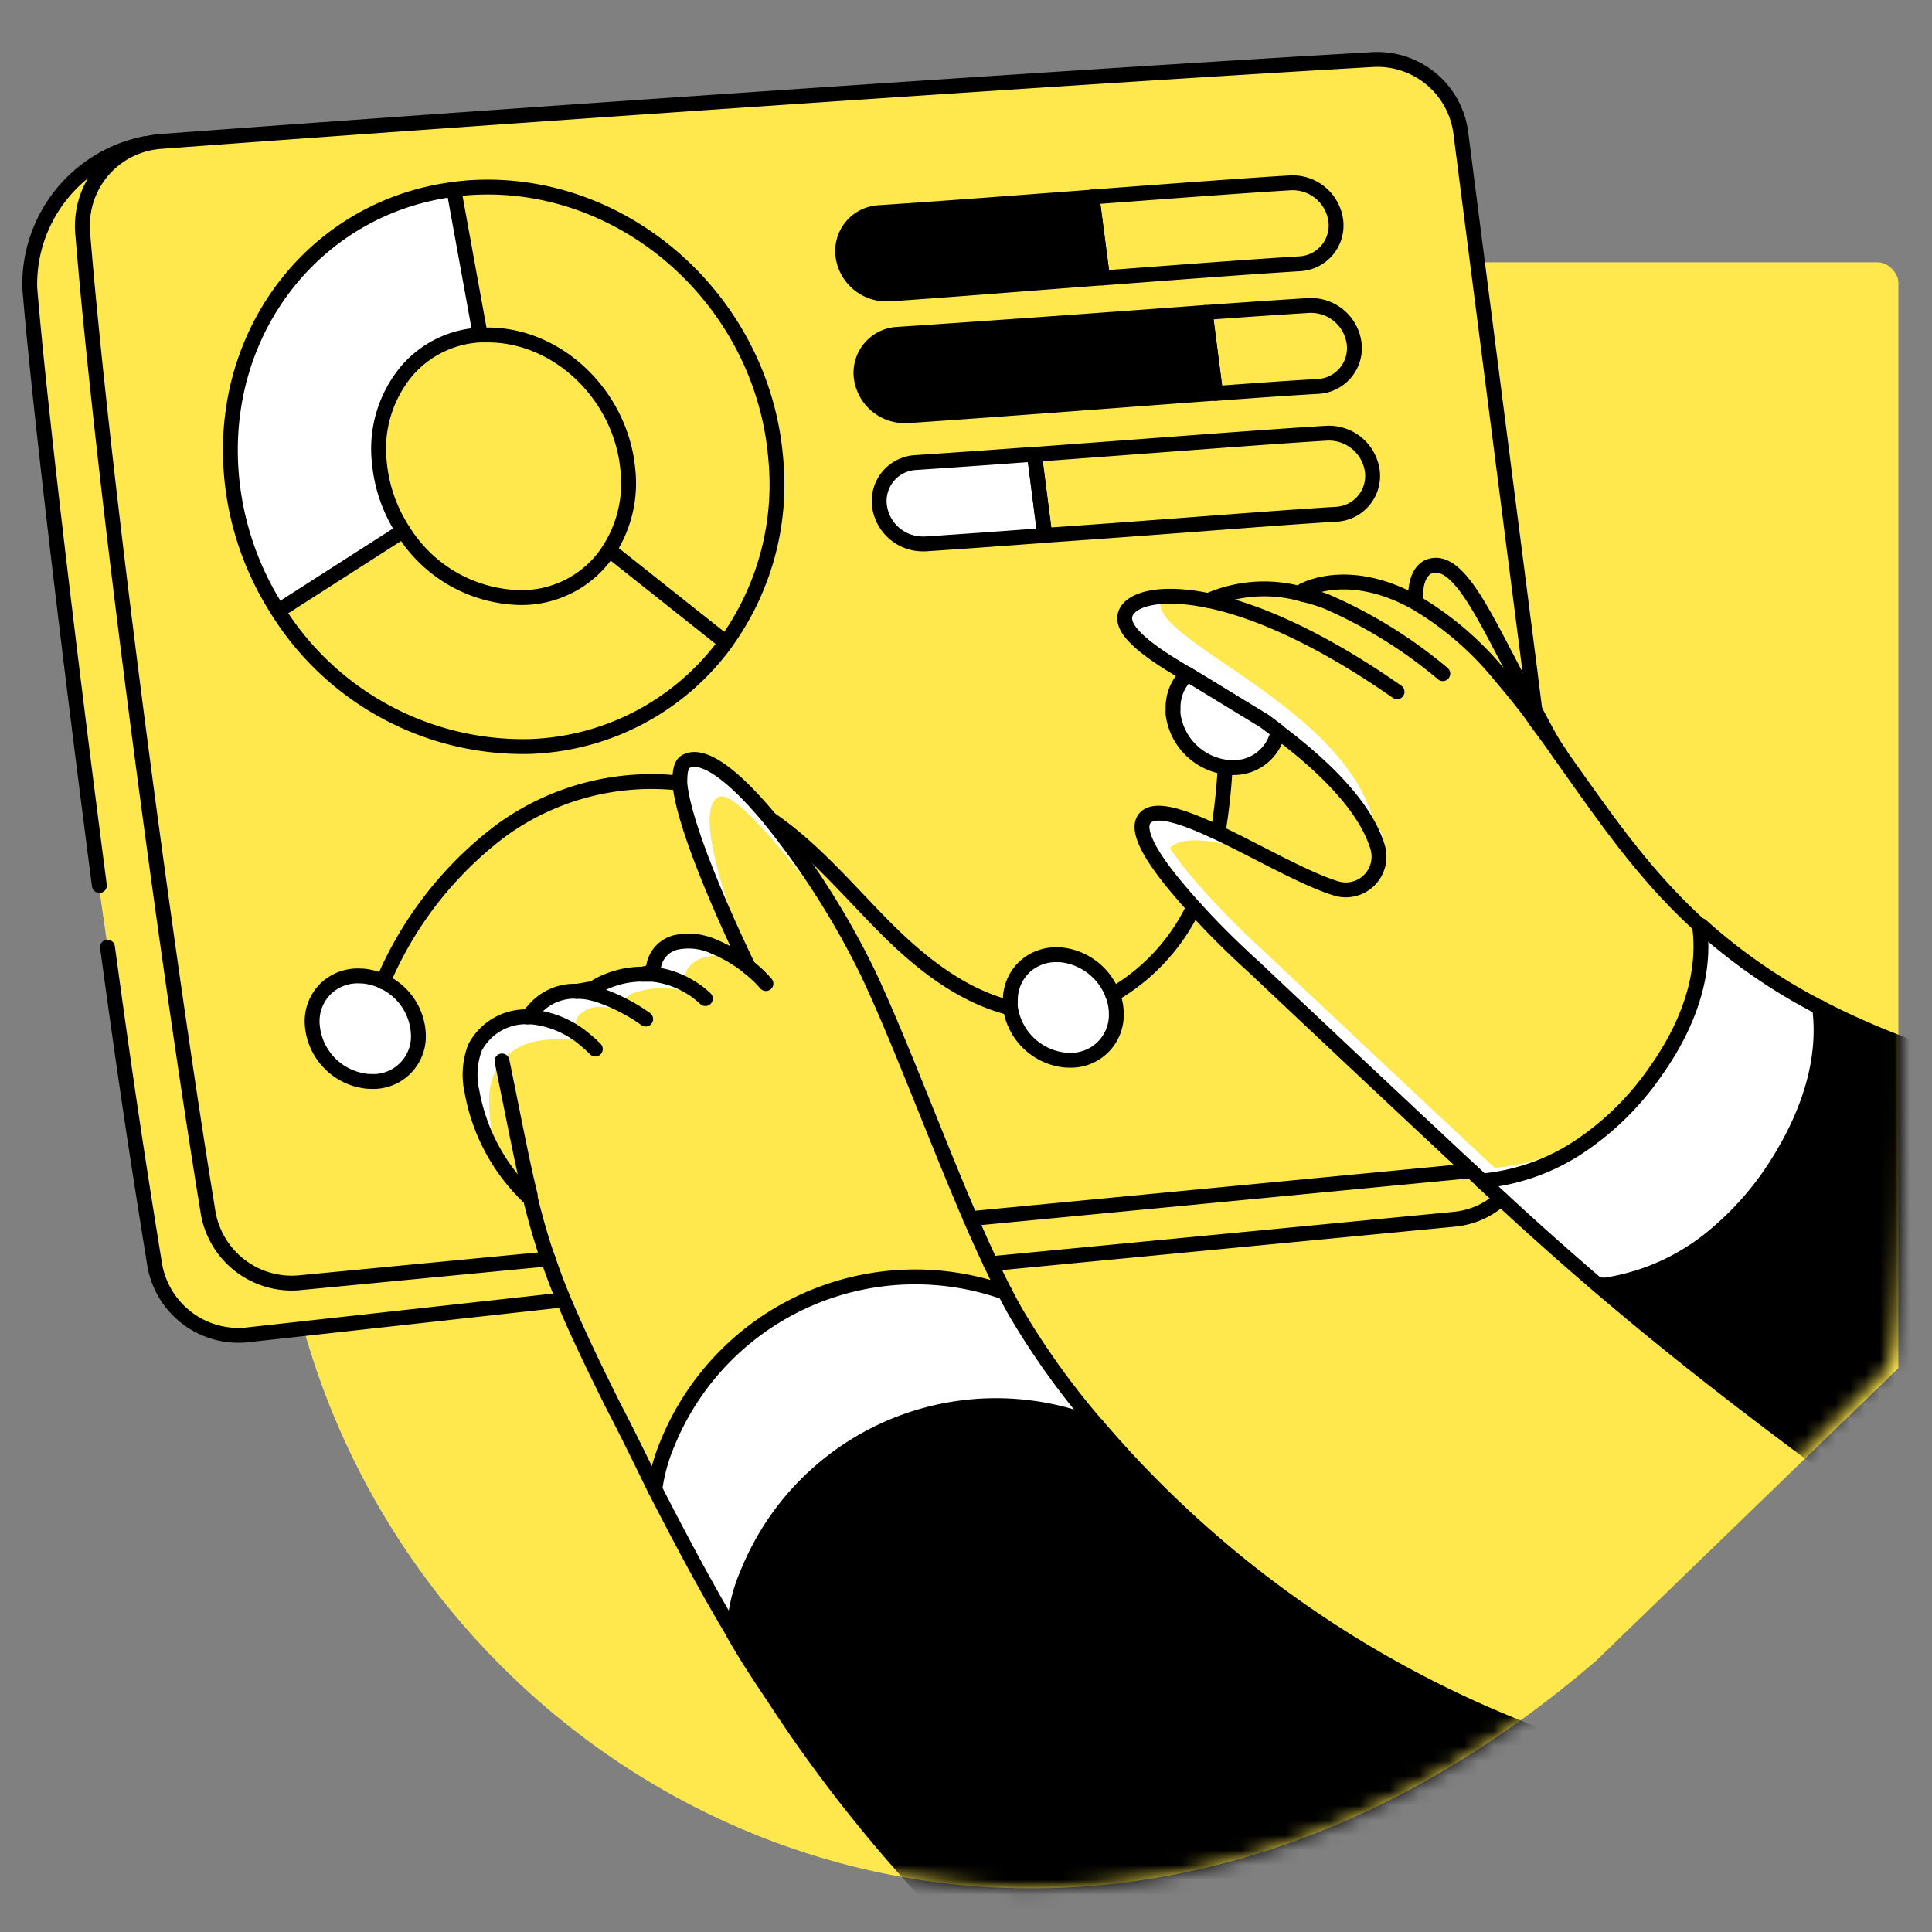 <svg xmlns="http://www.w3.org/2000/svg" width="130" height="130" fill="none"><rect width="100%" height="100%" fill="#808080" stroke="none"/><path fill="#FFE84D" d="M54.786 17.647c-82.425 57.34-6.528 145.094 52.655 94.063l20.297-19.647V18.98c-.009-.355-.224-.682-.476-.933a1.38 1.38 0 0 0-.946-.4z"/><path fill="#fff" d="M119.952 77.748a20.5 20.5 0 0 1-5.021 5.783 14.85 14.85 0 0 1-6.999 2.996.34.34 0 0 0-.327.045 224 224 0 0 1-6.609-5.883l-1.29-1.198a14.1 14.1 0 0 0 6.555-2.306 19.2 19.2 0 0 0 5.175-5.12c1.988-2.805 3.377-6.21 3.041-9.642a.5.5 0 0 1 0-.109 37.8 37.8 0 0 0 7.962 5.493c.463 3.413-.699 6.927-2.487 9.94"/><mask id="a" width="110" height="111" x="18" y="17" maskUnits="userSpaceOnUse" style="mask-type:alpha"><path fill="#C7FA73" d="M54.786 17.645c-82.424 57.34-6.527 145.094 52.656 94.063l19.51-19.519c2.351-2.033-.121-70.478.787-72.757-.01-.355-.225-1.136-.477-1.386a1.38 1.38 0 0 0-.945-.401z"/></mask><g mask="url(#a)"><path fill="#000" d="M127.605 70.103c16.188 6.228-2.278 30.277-2.278 30.277-6.355-3.413-12.193-9.078-17.722-13.835a.33.33 0 0 1 .327-.046 14.86 14.86 0 0 0 7-2.996 20.5 20.5 0 0 0 5.02-5.783c1.816-2.987 2.951-6.5 2.478-9.94a51 51 0 0 0 5.175 2.323M103.385 116.711l-12.247 22.007-24.675-7.163A97.8 97.8 0 0 1 52 114.106c-.908-1.353-1.816-2.724-2.615-4.14.03-1.417.338-2.815.908-4.113a18.04 18.04 0 0 1 9.692-9.854 18.03 18.03 0 0 1 13.821-.096 72.6 72.6 0 0 0 29.578 20.808"/><path stroke="#000" stroke-linecap="round" stroke-linejoin="round" d="M73.817 95.908a72.64 72.64 0 0 0 29.568 20.808l-12.247 22.006-24.675-7.163A97.7 97.7 0 0 1 52 114.11c-.908-1.353-1.816-2.723-2.615-4.14M99.707 79.463l1.289 1.198a226 226 0 0 0 6.609 5.883c5.529 4.721 10.749 8.725 17.722 13.836 0 0 18.465-24.05 2.278-30.277a51 51 0 0 1-5.175-2.324 37.8 37.8 0 0 1-7.962-5.493"/></g><path fill="#FFE84D" d="M96.067 38.175c2.006-.908 3.813 3.332 6.31 7.998.308.572.617 1.153.953 1.734l-.209-1.634-.136-1.099-4.657-36.26a5.656 5.656 0 0 0-5.974-4.902c-20.627 1.18-61.235 3.994-81.562 5.51q-.513.036-1.008.173a4 4 0 0 0-.481.145q-.204.07-.4.164l-.172.082q-.216.104-.418.236l-.227.145a3 3 0 0 0-.38.281c-.11.091-.219.182-.319.282l-.218.218q-.277.285-.508.608c-.09.136-.181.263-.263.408a4.4 4.4 0 0 0-.327.654c-.055.118-.1.236-.145.354a5 5 0 0 0-.2.717 2 2 0 0 0 0 .227c0 .118-.045.245-.064.363q-.075.645 0 1.29c1.408 17.076 5.702 48.879 8.398 65.556a5.71 5.71 0 0 0 6.128 4.893l16.777-1.607a17 17 0 0 1-.39-1.153 46 46 0 0 1-.844-3.095h-.164a13 13 0 0 1-3.722-6.99 5.16 5.16 0 0 1 .118-2.988 3.87 3.87 0 0 1 3.514-2.07l.39-.38a3.56 3.56 0 0 1 2.95-1.335l1.099-.191.381-.227a6.26 6.26 0 0 1 2.942-.736l.717-.172a1.99 1.99 0 0 1 1.516-1.96 4.1 4.1 0 0 1 2.624.308 9.5 9.5 0 0 1 2.26 1.334s-4.312-8.77-4.612-12.374c0-.735.064-1.253.409-1.443 1.207-.654 3.34 1.09 5.574 3.767a54.6 54.6 0 0 1 6.71 10.54c2.096 4.449 4.475 10.895 6.863 16.442l33.672-3.223c-1.144-1.053-2.27-2.124-3.404-3.178a4683 4683 0 0 1-11.23-10.558s-2.052-1.816-3.995-3.985c-.309-.336-.618-.69-.908-1.035-1.734-2.016-3.096-4.077-2.424-4.94.554-.698 2.052-.308 3.913.491l1.026.463c2.723 1.29 5.919 3.15 8.016 3.768a2.233 2.233 0 0 0 2.724-2.796 8 8 0 0 0-.59-1.38c-.091-.173-.191-.345-.3-.527a9 9 0 0 0-.608-.908 19.6 19.6 0 0 0-2.343-2.578c-.4-.381-.835-.763-1.316-1.171a36 36 0 0 0-1.561-1.235c-.3-.227-.609-.454-.908-.68l-5.193-3.17-1.208-.735c-1.716-1.09-2.896-2.079-2.987-2.923-.127-1.153 1.816-2.079 5.62-1.298a9.38 9.38 0 0 1 6.355-.418l.073-.272c.39-.2 3.259-1.535 7.508.817.036.009-.173-1.807.835-2.342m-14.272-11.72c-6.355.462-14.48 1.098-20.753 1.515h-.19a2.95 2.95 0 0 1-2.897-2.55 2.59 2.59 0 0 1 2.424-2.924c6.264-.418 14.399-1.053 20.718-1.525z"/><path fill="#fff" d="M75.113 68.158a3.05 3.05 0 0 1-3.26 3.177h-.127a4.14 4.14 0 0 1-3.74-3.568 2 2 0 0 1 0-.345 3.06 3.06 0 0 1 .99-2.396 3.12 3.12 0 0 1 2.269-.781h.127a4.18 4.18 0 0 1 3.523 2.724c.14.38.213.783.218 1.189M25.772 66.055a4.09 4.09 0 0 1 2.378 3.531 3.032 3.032 0 0 1-3.259 3.187h-.118a4.13 4.13 0 0 1-3.768-3.913 3.06 3.06 0 0 1 .99-2.397 3.1 3.1 0 0 1 2.27-.78h.127c.478.04.946.166 1.38.372"/><path fill="#000" stroke="#000" stroke-linecap="round" stroke-linejoin="round" d="M74.188 18.698c-4.876.363-10.069.793-14.38 1.083h-.191a2.95 2.95 0 0 1-2.897-2.56 2.59 2.59 0 0 1 2.424-2.914c4.304-.282 9.47-.68 14.336-1.044z"/><path stroke="#000" stroke-linecap="round" stroke-linejoin="round" d="M87.442 17.75c-3.005.18-7.944.553-13.255.953l-.708-5.448c5.347-.4 10.323-.771 13.346-.953a2.933 2.933 0 0 1 3.06 2.57 2.58 2.58 0 0 1-2.443 2.877M88.676 26.003c-1.743.1-4.14.264-6.882.472l-.698-5.447c2.778-.2 5.202-.363 6.963-.472a2.933 2.933 0 0 1 3.06 2.57 2.58 2.58 0 0 1-2.443 2.877"/><path fill="#fff" stroke="#000" stroke-linecap="round" stroke-linejoin="round" d="M70.301 36.027c-2.823.209-5.574.409-8.043.572h-.182a2.94 2.94 0 0 1-2.896-2.551 2.59 2.59 0 0 1 2.424-2.923c2.451-.164 5.193-.353 7.998-.562z"/><path stroke="#000" stroke-linecap="round" stroke-linejoin="round" d="M89.902 34.605c-4.195.245-12.12.908-19.601 1.416l-.7-5.447c7.5-.545 15.435-1.17 19.683-1.425a2.95 2.95 0 0 1 3.06 2.57 2.586 2.586 0 0 1-2.442 2.886"/><path fill="#fff" d="m30.573 12.692 1.752 9.85a6.98 6.98 0 0 0-4.92 2.379 8.17 8.17 0 0 0-1.88 6.2 10.1 10.1 0 0 0 1.607 4.603l-7.671 4.957-.953.064a20 20 0 0 1-2.924-8.716c-.871-9.84 5.702-18.175 14.99-19.337"/><path stroke="#000" stroke-linecap="round" stroke-linejoin="round" d="M48.83 43.25a18.16 18.16 0 0 0 3.359-12.492C51.28 20.363 42.284 12.238 32.17 12.6a15 15 0 0 0-1.597.136c-9.288 1.163-15.888 9.497-14.99 19.338a20 20 0 0 0 2.924 8.715 19.47 19.47 0 0 0 17.095 9.442A17.01 17.01 0 0 0 48.83 43.26z"/><path stroke="#000" stroke-linecap="round" stroke-linejoin="round" d="M40.987 36.994q-.277.436-.617.826a7 7 0 0 1-5.13 2.388h-.29a9.5 9.5 0 0 1-7.817-4.485 10.1 10.1 0 0 1-1.607-4.603 8.17 8.17 0 0 1 1.88-6.2 6.98 6.98 0 0 1 4.92-2.38h.5c4.738 0 8.969 4.077 9.423 9.08a8.3 8.3 0 0 1-1.262 5.374M30.597 13.08l1.719 9.463M27.125 35.721l-7.875 5.047M48.641 43.079l-7.662-6.083M81.94 56.033c0-.136.054-.273.081-.409.281-1.803.436-3.623.463-5.447M74.868 66.928a13.55 13.55 0 0 0 5.447-5.874M51.727 55.055c2.896 1.933 5.238 4.739 7.735 7.262 2.496 2.524 5.301 4.703 8.524 5.502M25.77 66.059a24.9 24.9 0 0 1 7.926-10.16 17.19 17.19 0 0 1 12.047-3.204"/><path stroke="#000" stroke-linecap="round" stroke-linejoin="round" d="M74.867 66.923c.155.394.238.812.245 1.235a3.05 3.05 0 0 1-3.259 3.177h-.127a4.14 4.14 0 0 1-3.74-3.568 2 2 0 0 1 0-.345 3.06 3.06 0 0 1 .99-2.396 3.12 3.12 0 0 1 2.269-.781h.127a4.19 4.19 0 0 1 3.495 2.678M24.773 72.763a4.13 4.13 0 0 1-3.768-3.913 3.06 3.06 0 0 1 .99-2.396 3.1 3.1 0 0 1 2.27-.781h.127c.478.04.946.166 1.38.372a4.09 4.09 0 0 1 2.378 3.532 3.033 3.033 0 0 1-3.259 3.186z"/><path fill="#fff" d="M73.805 95.91a18.03 18.03 0 0 0-23.532 9.986 10.8 10.8 0 0 0-.908 4.112c-1.906-3.177-3.63-6.446-5.329-9.75.141-1.033.416-2.043.817-3.005a18 18 0 0 1 22.742-10.24 37 37 0 0 0 .654 1.216 51.5 51.5 0 0 0 5.556 7.68"/><path fill="#FFE84D" d="M111.435 72.039a19.1 19.1 0 0 1-5.174 5.12 14.1 14.1 0 0 1-6.555 2.306.25.25 0 0 1-.091-.1l-.635-.59c-1.144-1.053-2.27-2.124-3.405-3.177a4683 4683 0 0 1-11.23-10.559s-2.052-1.815-3.995-3.985c-.308-.336-.617-.69-.908-1.035-1.734-2.015-3.095-4.076-2.424-4.939.554-.699 2.052-.308 3.913.49l1.026.463c2.724 1.29 5.92 3.15 8.017 3.768a2.234 2.234 0 0 0 2.723-2.796c-.545-1.816-2.197-4.394-6.718-7.79-.3-.227-.608-.453-.908-.68l-5.193-3.169-1.207-.735c-1.716-1.09-2.896-2.08-2.987-2.923-.127-1.154 1.816-2.08 5.62-1.299a9.38 9.38 0 0 1 6.355-.417l.072-.273c.39-.2 3.26-1.534 7.508.817a21.3 21.3 0 0 1 5.701 4.912 62 62 0 0 1 1.489 1.816c.327.408.645.826.908 1.234.627.836 1.244 1.68 1.816 2.515l.372.527c2.651 3.722 5.157 7.38 8.843 10.73a.4.4 0 0 0 0 .11c.445 3.45-.944 6.854-2.933 9.659"/><path fill="#fff" d="M109.51 74.416a17.7 17.7 0 0 1-3.25 2.723 14.1 14.1 0 0 1-6.555 2.306.25.25 0 0 1-.09-.1l-.636-.59c-1.144-1.053-2.27-2.124-3.404-3.177a4683 4683 0 0 1-11.23-10.559s-2.052-1.816-3.995-3.985c-.309-.336-.617-.69-.908-1.035-1.734-2.016-3.096-4.077-2.424-4.94a.98.98 0 0 1 .69-.344c0 1.017 1.144 2.723 2.596 4.421.3.345.609.7.908 1.035a63 63 0 0 0 3.995 3.986q5.61 5.284 11.23 10.558c1.135 1.053 2.26 2.124 3.404 3.178l.636.59q.031.061.091.1a14.1 14.1 0 0 0 6.555-2.306 17.7 17.7 0 0 0 2.387-1.862"/><path fill="#fff" d="M78.835 59.046s-2.533-4.258 5.783-1.67C82.23 56.177 78.49 54.836 77.5 55c-.99.163 1.335 4.046 1.335 4.046M92.717 57.004c-.49-9.233-16.27-13.99-14.526-16.868-3.568.736-2.615 2.325-1.062 3.405 1.552 1.08 9.923 5.765 12.238 8.534s4.539 4.03 3.35 4.93"/><path stroke="#000" stroke-linecap="round" stroke-linejoin="round" d="M111.435 72.039a19.1 19.1 0 0 1-5.174 5.12 14.1 14.1 0 0 1-6.555 2.306v0a.25.25 0 0 1-.091-.1l-.635-.59c-1.144-1.053-2.27-2.124-3.405-3.177a4683 4683 0 0 1-11.23-10.559s-2.052-1.815-3.995-3.985c-.308-.336-.617-.69-.908-1.035-1.734-2.015-3.095-4.076-2.424-4.939.554-.699 2.052-.308 3.913.49l1.026.463c2.724 1.29 5.92 3.15 8.017 3.768a2.234 2.234 0 0 0 2.723-2.796c-.545-1.816-2.197-4.394-6.718-7.79-.3-.227-.608-.453-.908-.68l-5.193-3.169-1.207-.735c-1.716-1.09-2.896-2.08-2.987-2.923-.127-1.154 1.816-2.08 5.62-1.299a9.38 9.38 0 0 1 6.355-.417v0l.072-.273c.39-.2 3.26-1.534 7.508.817a21.3 21.3 0 0 1 5.701 4.912 62 62 0 0 1 1.489 1.816c.327.408.645.826.908 1.234.627.836 1.244 1.68 1.816 2.515l.372.527c2.651 3.722 5.157 7.38 8.843 10.73a.4.4 0 0 0 0 .11c.445 3.45-.944 6.854-2.933 9.659"/><path fill="#FFE84D" d="M67.623 86.964a18.003 18.003 0 0 0-22.742 10.24 12 12 0 0 0-.817 3.006c-.907-1.861-1.815-3.731-2.787-5.593-1.126-2.26-2.242-4.539-3.223-6.845a42 42 0 0 1-1.171-3.06 17 17 0 0 1-.39-1.152 46 46 0 0 1-.845-3.096h-.163a13 13 0 0 1-3.722-6.99 5.16 5.16 0 0 1 .2-2.987 3.87 3.87 0 0 1 3.513-2.07l.39-.382a3.56 3.56 0 0 1 2.95-1.334l1.1-.19.38-.228a6.26 6.26 0 0 1 2.942-.735l.717-.173a1.99 1.99 0 0 1 1.516-1.96 4.1 4.1 0 0 1 2.624.308 9.5 9.5 0 0 1 2.26 1.335s-4.312-8.77-4.611-12.375c0-.735.063-1.252.408-1.443 1.208-.654 3.341 1.09 5.575 3.767a54.6 54.6 0 0 1 6.709 10.54c2.097 4.45 4.475 10.895 6.863 16.442a81 81 0 0 0 1.37 3.032c.319.681.636 1.335.954 1.943"/><path fill="#fff" d="M49.9 63.41s-3.495-8.778-1.58-9.768c1.48-.908 8.444 9.179 8.444 8.743s-8.017-12.13-10.614-11.14c-2.596.99 3.75 12.166 3.75 12.166M33.124 76.322a12.3 12.3 0 0 1-.209-2.506c.02-.847.292-1.669.78-2.36a4.1 4.1 0 0 1 2.57-1.426c.993-.15 2.003-.15 2.996 0a6.6 6.6 0 0 0-1.988-1.316 5.07 5.07 0 0 0-2.887-.236 3.78 3.78 0 0 0-2.351 1.625 4.1 4.1 0 0 0-.41 3.068 8.9 8.9 0 0 0 1.499 3.15"/><path fill="#fff" d="M38.698 69.35a1.19 1.19 0 0 1 .354-1.126c.299-.27.679-.433 1.08-.463.413-.021.827.021 1.226.127.339-.421.75-.778 1.217-1.053a6 6 0 0 1 3.63-.118c-.753-2.151 1.68-2.56 2.27-2.36a4.8 4.8 0 0 0-2.133-.663 2.22 2.22 0 0 0-1.28.29 1.13 1.13 0 0 0-.545 1.126c-1.389.218-2.841.5-4.24.717-.226.023-.071.576-.277.673-.104.051-.57-.363-.636-.268a.7.7 0 0 0-.121.322 8.9 8.9 0 0 0-2.388.454c-.27.06-.51.21-.681.426a.8.8 0 0 0 .073.836c.871.399 1.607.69 2.45 1.08"/><path stroke="#000" stroke-linecap="round" stroke-linejoin="round" d="M67.623 86.964a18.003 18.003 0 0 0-22.742 10.24 12 12 0 0 0-.817 3.006c-.907-1.861-1.815-3.731-2.787-5.593-1.126-2.26-2.242-4.539-3.223-6.845a42 42 0 0 1-1.171-3.06 17 17 0 0 1-.39-1.152 46 46 0 0 1-.845-3.096h-.163a13 13 0 0 1-3.722-6.99 5.16 5.16 0 0 1 .2-2.987 3.87 3.87 0 0 1 3.513-2.07l.39-.382a3.56 3.56 0 0 1 2.95-1.334l1.1-.19.38-.228a6.26 6.26 0 0 1 2.942-.735l.717-.173a1.99 1.99 0 0 1 1.516-1.96 4.1 4.1 0 0 1 2.624.308 9.5 9.5 0 0 1 2.26 1.335s-4.312-8.77-4.611-12.375c0-.735.063-1.252.408-1.443 1.208-.654 3.341 1.09 5.575 3.767a54.6 54.6 0 0 1 6.709 10.54c2.097 4.45 4.475 10.895 6.863 16.442.454 1.053.908 2.07 1.37 3.032.319.681.636 1.335.954 1.943M98.962 78.778l-33.673 3.223"/><path fill="#000" stroke="#000" stroke-linecap="round" stroke-linejoin="round" d="M81.795 26.457c-6.355.463-14.48 1.098-20.754 1.516h-.19a2.95 2.95 0 0 1-2.896-2.551 2.59 2.59 0 0 1 2.424-2.924c6.264-.417 14.399-1.001 20.717-1.473z"/><path fill="#FFE84D" d="M4.461 43.996c1.29 9.487 4.85 34.342 5.922 40.942a5.72 5.72 0 0 0 6.137 4.893l-4.04-54.45"/><path fill="#FFE84D" d="M7.233 63.732c1.29 9.487 2.08 14.607 3.15 21.207a5.72 5.72 0 0 0 6.138 4.894l20.886-2.309"/><path stroke="#000" stroke-linecap="round" stroke-linejoin="round" d="M7.233 63.732c1.29 9.487 2.08 14.607 3.15 21.207a5.72 5.72 0 0 0 6.138 4.894l20.886-2.309"/><path fill="#FFE84D" d="M9.774 9.66a9.66 9.66 0 0 0-7.771 9.714c.717 8.725 3.06 27.772 4.684 40.21"/><path stroke="#000" stroke-linecap="round" stroke-linejoin="round" d="M9.774 9.66a9.66 9.66 0 0 0-7.771 9.714c.717 8.725 3.06 27.772 4.684 40.21"/><path stroke="#000" stroke-linecap="round" stroke-linejoin="round" d="m36.882 84.711-16.777 1.607a5.71 5.71 0 0 1-6.128-4.893c-2.724-16.677-6.99-48.48-8.398-65.556q-.075-.645 0-1.29a5.656 5.656 0 0 1 5.175-5.056c20.327-1.517 60.935-4.33 81.562-5.511a5.656 5.656 0 0 1 5.974 4.902l4.657 36.26.136 1.099.209 1.634.081.608M97.81 82.043a5.45 5.45 0 0 0 3.186-1.38M66.661 85.033l31.14-2.987"/><path stroke="#000" stroke-linecap="round" stroke-linejoin="round" d="M35.475 68.427h.336a6.55 6.55 0 0 1 3.631 1.598c.218.182.418.363.617.563M38.815 66.71q.421-.005.836.072l.19.046.29.072c1.185.384 2.302.947 3.314 1.67M43.238 65.558h.69a6.17 6.17 0 0 1 3.532 1.634M51.537 66.182a8.6 8.6 0 0 0-1.18-1.116M33.778 71.39c.281 1.371.554 2.724.835 4.122.336 1.643.663 3.286 1.063 4.911M49.394 109.958c-1.907-3.177-3.631-6.446-5.33-9.75M73.806 95.905a51.5 51.5 0 0 1-5.53-7.725 37 37 0 0 1-.653-1.217"/><path stroke="#000" stroke-linecap="round" stroke-linejoin="round" d="M49.393 109.971c.03-1.417.338-2.815.907-4.113a18.03 18.03 0 0 1 23.505-9.95v0M95.268 40.528s-.21-1.816.799-2.37c2.006-.907 3.813 3.332 6.309 7.999.309.572.617 1.153.953 1.734.59 1.062.96 1.857 1.65 2.864M87.686 39.999a11 11 0 0 1 1.598.49 31.7 31.7 0 0 1 7.799 4.839M81.296 40.402c3.087.636 7.372 2.415 12.71 6.146M87.76 39.728h-.046M122.43 67.763c.472 3.44-.69 6.954-2.478 9.94a20.5 20.5 0 0 1-5.021 5.784 14.85 14.85 0 0 1-6.999 2.996.34.34 0 0 0-.327.045"/><path fill="#fff" stroke="#000" stroke-linecap="round" stroke-linejoin="round" d="M85.999 49.208a3.03 3.03 0 0 1-3.196 2.433h-.127a4.14 4.14 0 0 1-3.74-3.568 2 2 0 0 1 0-.345 3.06 3.06 0 0 1 .962-2.37l5.193 3.169c.3.227.608.454.908.68"/></svg>